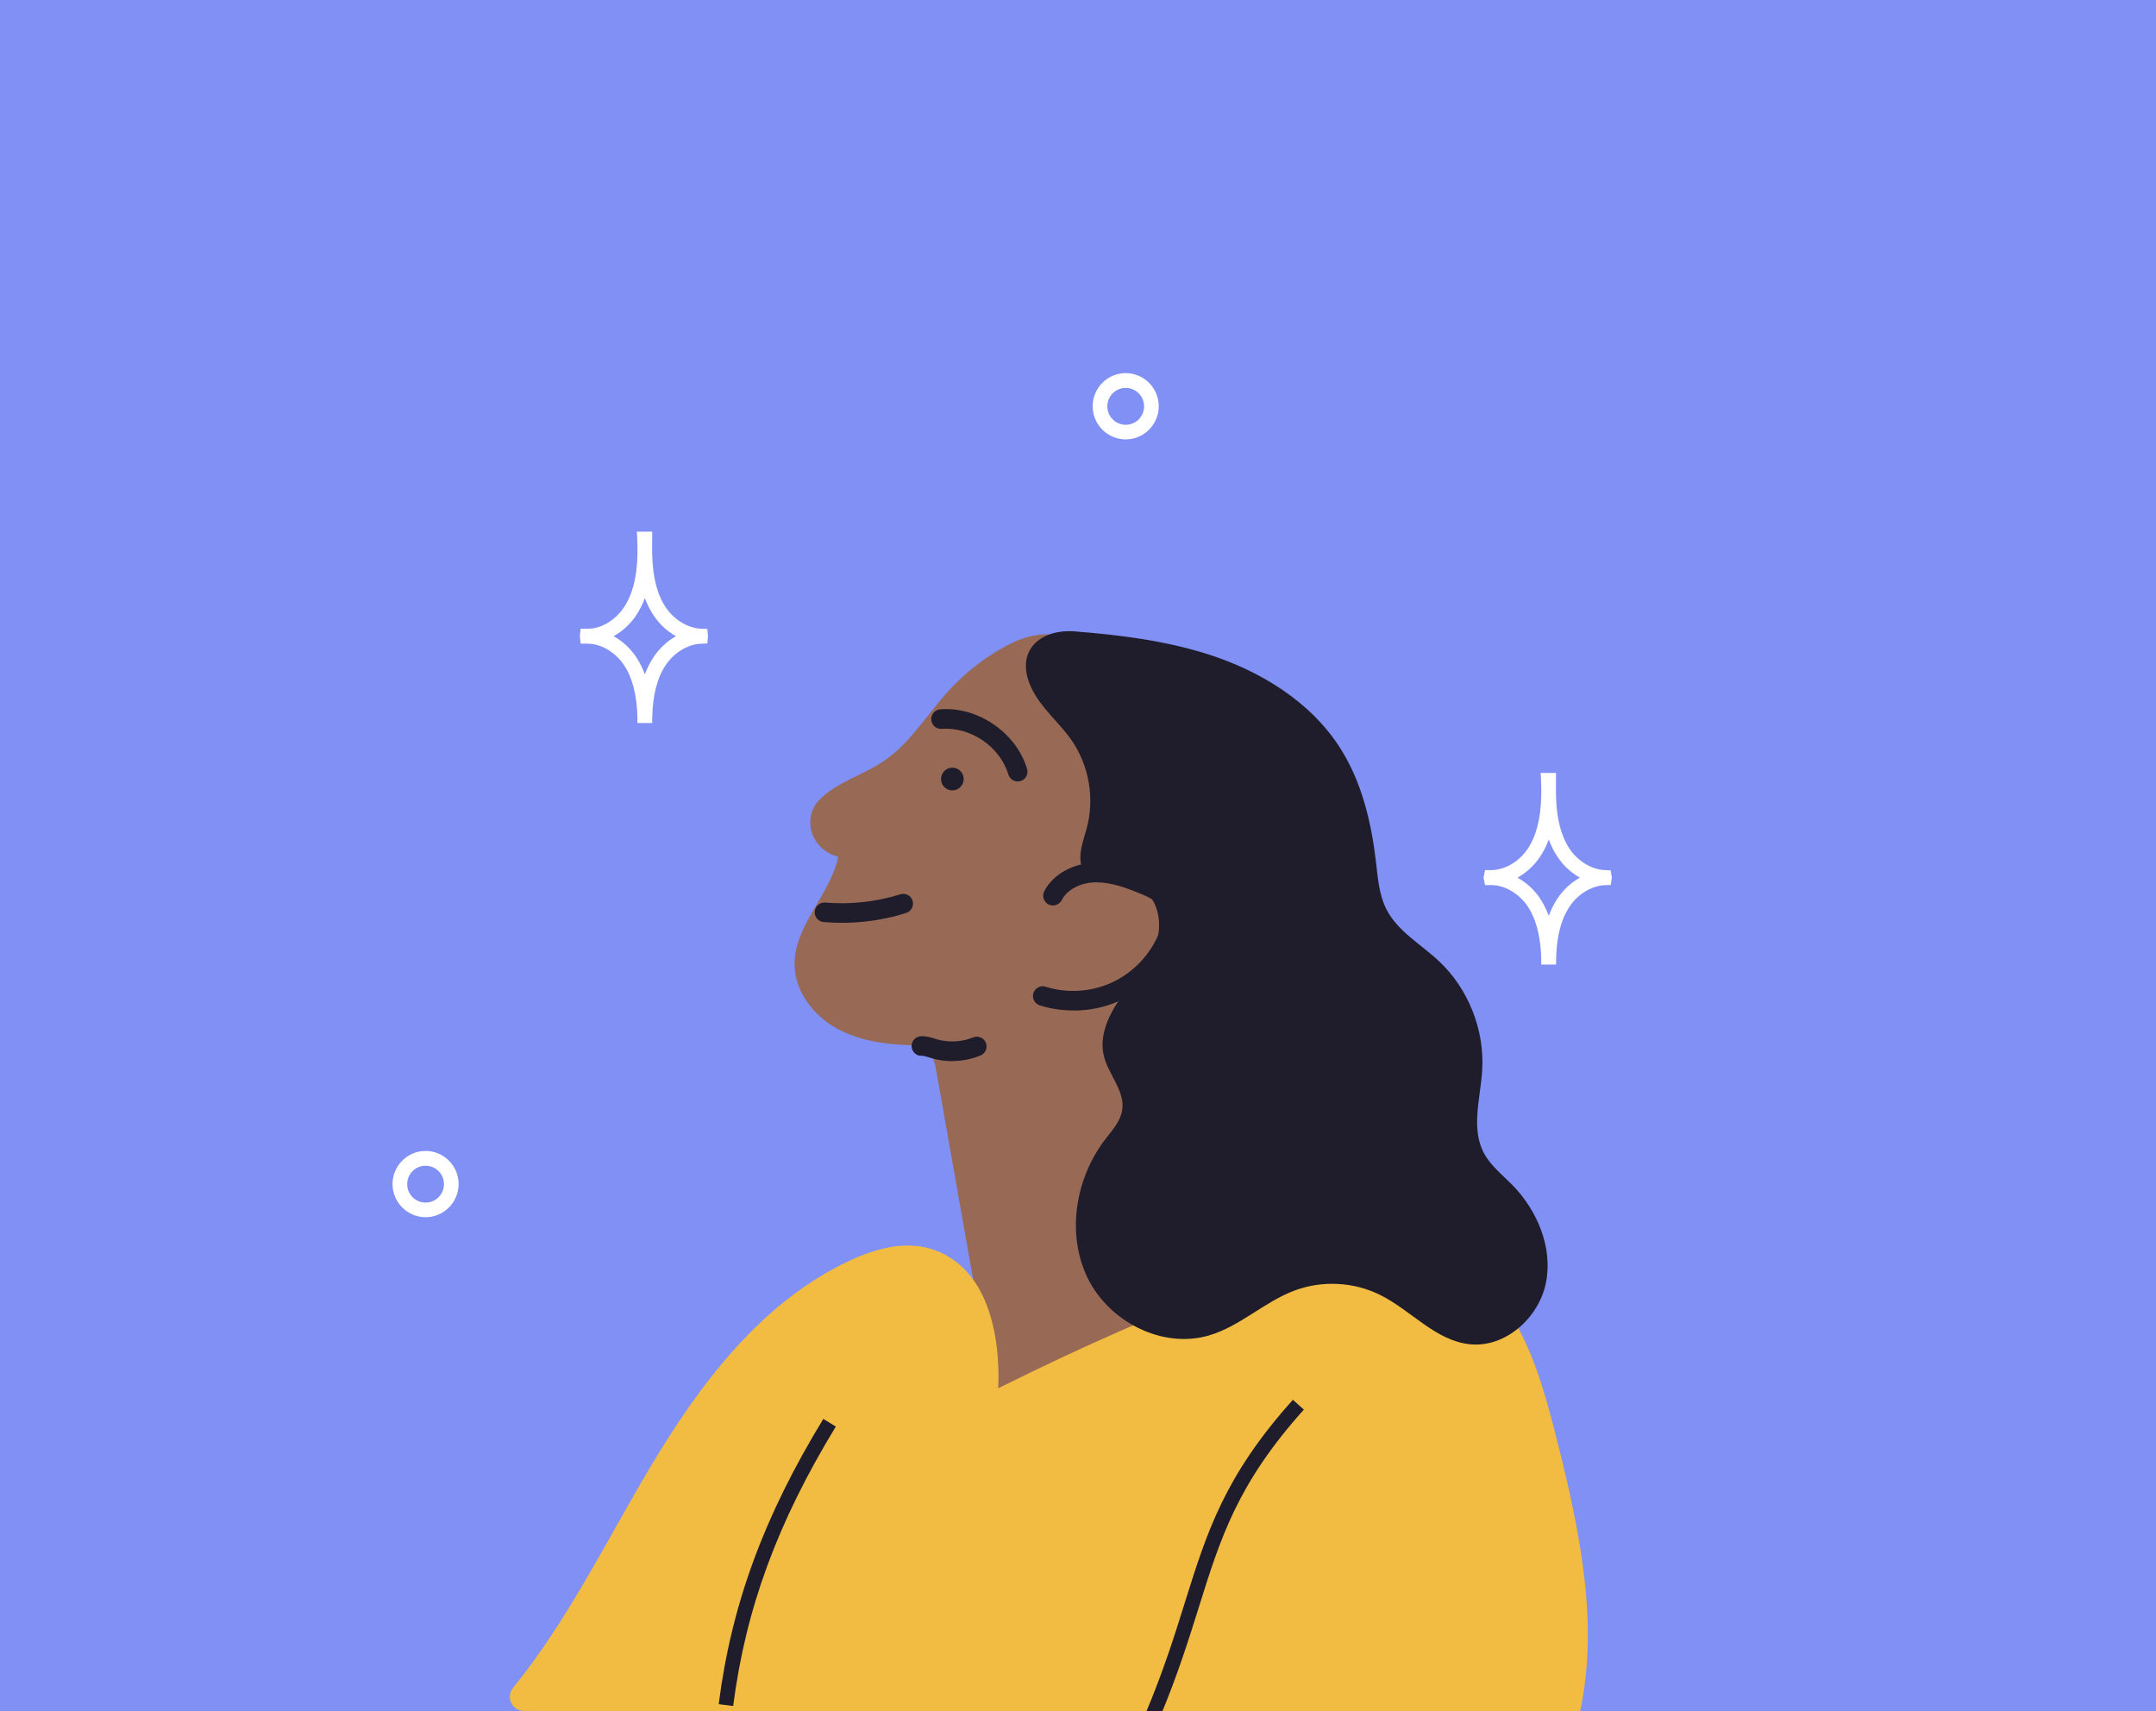 <svg width="378" height="300" viewBox="0 0 378 300" fill="none" xmlns="http://www.w3.org/2000/svg">
<rect width="378" height="300" fill="#8090F4"/>
<g clip-path="url(#clip0_11180_57858)">
<path d="M349 45H29V299.574H349V45Z" fill="#8090F4"/>
<path d="M163.889 186.457C163.992 186.835 164.061 187.23 164.129 187.626C164.781 191.338 165.449 195.067 166.1 198.779C167.232 205.155 168.346 211.514 169.477 217.89C170.18 221.911 170.9 225.933 171.62 229.954C171.791 230.9 171.946 231.828 172.117 232.773C173.317 239.527 174.5 246.281 175.7 253.035C182.128 248.257 190.716 247.484 197.641 243.445C207.463 237.705 212.726 225.074 209.863 214.04C208.903 210.311 207.138 206.839 206.212 203.093C205.286 199.364 205.355 195.067 207.755 192.06C208.612 190.977 209.76 190.049 210.172 188.725C210.514 187.643 210.292 186.474 210.309 185.357C210.36 179.497 216.308 175.475 218.297 169.959C219.12 167.656 219.24 165.164 219.325 162.723C219.462 159.389 219.599 156.055 219.737 152.704C219.754 152.154 219.771 151.57 219.565 151.054C219.308 150.401 218.708 149.937 218.16 149.49C212.143 144.575 208.492 137.409 204.275 130.861C201.241 126.152 197.83 121.684 194.076 117.507C191.624 114.775 188.813 112.06 185.213 111.372C181.785 110.736 178.305 112.094 175.288 113.864C171.98 115.789 168.963 118.229 166.358 121.065C162.552 125.224 159.604 130.277 154.941 133.439C151.41 135.845 146.97 137.031 143.851 140.038C140.388 143.372 142.222 149.009 146.97 150.212C145.53 156.983 139.137 162.345 139.308 169.271C139.411 173.774 142.479 177.847 146.37 180.115C150.262 182.384 154.856 183.089 159.364 183.243C160.409 183.278 161.506 183.312 162.364 183.896C163.204 184.463 163.615 185.443 163.872 186.457H163.889Z" fill="#986A55"/>
<path d="M276.938 300.502C280.435 284.777 276.972 268.399 273.047 252.76C271.298 245.8 269.43 238.771 266.002 232.463C262.573 226.156 257.705 225.847 251.003 223.286C239.809 218.99 225.839 220.536 214.868 225.366C200.212 231.81 192.944 234.508 175.014 243.394C175.425 234.337 173.283 222.032 163.203 218.955C158.472 217.512 153.347 218.955 148.873 221.069C133.514 228.27 122.715 242.586 114.024 257.194C106.242 270.272 99.505 284.158 89.957 295.913C88.637 297.546 89.769 299.969 91.86 299.969L276.938 300.502Z" fill="#F2BC43"/>
<path d="M178.441 137.013C177.703 137.013 177.018 136.532 176.795 135.793C175.321 130.912 170.213 127.423 165.104 127.784C164.144 127.853 163.339 127.148 163.27 126.203C163.202 125.258 163.904 124.433 164.847 124.364C171.43 123.831 178.149 128.437 180.069 134.796C180.343 135.707 179.829 136.669 178.921 136.944C178.749 136.996 178.578 137.013 178.423 137.013H178.441Z" fill="#1F1C2C"/>
<path d="M166.973 138.577C168.071 138.577 168.961 137.684 168.961 136.583C168.961 135.482 168.071 134.59 166.973 134.59C165.875 134.59 164.984 135.482 164.984 136.583C164.984 137.684 165.875 138.577 166.973 138.577Z" fill="#1F1C2C"/>
<path d="M147.604 161.795C146.525 161.795 145.462 161.744 144.399 161.658C143.456 161.572 142.753 160.747 142.839 159.802C142.925 158.857 143.765 158.152 144.69 158.238C149.096 158.616 153.638 158.118 157.855 156.794C158.764 156.519 159.724 157.018 159.998 157.911C160.272 158.805 159.775 159.785 158.884 160.06C155.267 161.211 151.41 161.795 147.604 161.795Z" fill="#1F1C2C"/>
<path d="M180.911 120.773C182.573 124.193 185.693 126.65 187.87 129.778C190.956 134.229 191.95 140.072 190.51 145.28C189.79 147.892 188.573 150.934 190.27 153.048C192.31 155.591 196.475 154.251 199.475 155.505C202.938 156.966 203.915 161.64 202.749 165.215C201.583 168.79 198.909 171.608 196.698 174.65C194.487 177.692 192.653 181.439 193.527 185.099C194.315 188.399 197.264 191.252 196.749 194.62C196.441 196.596 195.001 198.16 193.784 199.741C188.556 206.547 186.927 216.274 190.664 224.008C194.401 231.741 203.829 236.571 212.04 234.113C217.457 232.498 221.725 228.201 227.022 226.242C231.838 224.455 237.375 224.747 241.969 227.033C247.369 229.714 251.671 235.041 257.654 235.677C263.893 236.347 269.807 231.071 271.041 224.901C272.275 218.732 269.533 212.236 265.145 207.75C263.379 205.946 261.305 204.347 260.139 202.113C257.859 197.765 259.574 192.506 259.865 187.608C260.293 180.545 257.431 173.344 252.288 168.515C249.117 165.542 245.037 163.29 243.066 159.406C241.781 156.88 241.575 153.976 241.249 151.174C240.443 144.197 238.764 137.151 235.01 131.222C229.816 123.041 221.056 117.679 211.834 114.723C204.275 112.317 196.321 111.32 188.436 110.702C182.385 110.221 177.688 114.156 180.911 120.79V120.773Z" fill="#1F1C2C"/>
<path d="M188.162 177.159C186.173 177.159 184.185 176.867 182.299 176.266C181.391 175.973 180.893 175.011 181.185 174.117C181.476 173.207 182.436 172.708 183.328 173C187.03 174.169 191.178 173.928 194.71 172.364C198.258 170.801 201.223 167.879 202.869 164.373C203.28 163.514 204.48 160.541 203.109 158.667C202.441 157.757 201.189 157.189 199.886 156.657C197.572 155.711 194.898 154.697 192.258 154.697C192.19 154.697 192.121 154.697 192.036 154.697C189.396 154.749 187.082 155.986 186.139 157.825C185.71 158.667 184.665 158.994 183.825 158.564C182.985 158.135 182.659 157.086 183.088 156.244C184.613 153.305 188.093 151.346 191.967 151.26C195.275 151.174 198.481 152.36 201.189 153.477C202.903 154.182 204.686 155.007 205.886 156.639C207.6 158.96 207.634 162.311 206.006 165.834C204.018 170.096 200.418 173.636 196.132 175.527C193.647 176.627 190.921 177.176 188.196 177.176L188.162 177.159Z" fill="#1F1C2C"/>
<path d="M203.381 301L201.016 300.003C204.033 292.785 206.004 286.529 207.718 281.013C211.609 268.587 214.678 258.774 226.677 245.421L228.597 247.139C216.974 260.08 213.975 269.653 210.186 281.786C208.438 287.354 206.467 293.679 203.398 301H203.381Z" fill="#1F1C2C"/>
<path d="M114.332 126.77H111.76C111.76 126.443 111.76 126.117 111.76 125.808C111.658 121.803 110.869 118.744 109.326 116.493C107.801 114.276 105.315 112.849 102.984 112.849H101.801L101.664 111.561L101.801 110.22H102.967C105.264 110.306 107.801 108.811 109.326 106.577C110.869 104.325 111.675 101.283 111.76 97.262C111.778 96.351 111.76 95.457 111.726 94.546L111.658 93.206H114.349V94.564C114.332 95.457 114.315 96.368 114.349 97.262C114.452 101.283 115.24 104.325 116.783 106.577C118.24 108.69 120.64 110.134 122.885 110.22L124.017 110.272L124.12 111.509L124.017 112.815L122.868 112.867C120.623 112.953 118.223 114.396 116.783 116.51C115.24 118.761 114.435 121.803 114.349 125.825C114.349 126.151 114.349 126.478 114.349 126.787L114.332 126.77ZM107.578 111.543C109.069 112.368 110.423 113.571 111.435 115.049C112.086 115.994 112.618 117.06 113.063 118.229C113.492 117.06 114.04 116.012 114.692 115.049C115.703 113.571 117.04 112.368 118.514 111.543C117.023 110.718 115.703 109.515 114.692 108.037C114.04 107.092 113.492 106.027 113.063 104.858C112.635 106.027 112.086 107.075 111.435 108.037C110.423 109.498 109.086 110.701 107.578 111.543Z" fill="white"/>
<path d="M272.79 169.116H270.219C270.219 168.789 270.219 168.463 270.219 168.136C270.116 164.132 269.311 161.073 267.785 158.822C266.259 156.605 263.774 155.178 261.46 155.178H260.363L260.105 153.889L260.363 152.549H261.425C261.425 152.549 261.425 152.549 261.443 152.549C263.774 152.549 266.259 151.122 267.785 148.905C269.328 146.654 270.116 143.612 270.219 139.591C270.236 138.68 270.219 137.786 270.185 136.875L270.116 135.518H272.807V136.875C272.807 137.769 272.773 138.68 272.807 139.591C272.91 143.612 273.716 146.654 275.242 148.905C276.699 151.019 279.098 152.463 281.344 152.549L282.39 152.6L282.595 153.838L282.407 155.161L281.344 155.195C279.098 155.281 276.699 156.725 275.259 158.839C273.716 161.09 272.91 164.132 272.825 168.153C272.825 168.48 272.825 168.789 272.825 169.116H272.79ZM266.054 153.872C267.545 154.697 268.899 155.9 269.91 157.378C270.562 158.323 271.093 159.389 271.539 160.557C271.967 159.389 272.516 158.34 273.167 157.378C274.179 155.9 275.516 154.697 276.99 153.872C275.499 153.047 274.179 151.844 273.167 150.366C272.516 149.421 271.967 148.355 271.539 147.187C271.11 148.355 270.562 149.404 269.91 150.366C268.899 151.827 267.562 153.03 266.054 153.872Z" fill="white"/>
<path d="M197.364 77.035C194.176 77.035 191.57 74.439 191.57 71.226C191.57 68.012 194.176 65.417 197.364 65.417C200.553 65.417 203.158 68.029 203.158 71.226C203.158 74.422 200.553 77.035 197.364 77.035ZM197.364 68.012C195.581 68.012 194.142 69.456 194.142 71.243C194.142 73.03 195.581 74.474 197.364 74.474C199.147 74.474 200.587 73.03 200.587 71.243C200.587 69.456 199.147 68.012 197.364 68.012Z" fill="white"/>
<path d="M74.614 213.404C71.426 213.404 68.82 210.791 68.82 207.595C68.82 204.398 71.426 201.786 74.614 201.786C77.802 201.786 80.408 204.398 80.408 207.595C80.408 210.791 77.802 213.404 74.614 213.404ZM74.614 204.381C72.832 204.381 71.392 205.825 71.392 207.612C71.392 209.399 72.832 210.843 74.614 210.843C76.397 210.843 77.837 209.399 77.837 207.612C77.837 205.825 76.397 204.381 74.614 204.381Z" fill="white"/>
<path d="M128.558 299.11L126.004 298.783C128.232 281.374 133.889 265.941 144.345 248.772L146.54 250.113C136.289 266.955 130.735 282.061 128.541 299.11H128.558Z" fill="#1F1C2C"/>
<path d="M166.958 186.045C165.706 186.045 164.472 185.873 163.272 185.512L162.844 185.374C162.381 185.237 161.952 185.099 161.627 185.099C160.701 185.185 159.878 184.429 159.827 183.484C159.775 182.539 160.495 181.731 161.438 181.68C162.364 181.628 163.204 181.886 163.872 182.092L164.232 182.212C166.306 182.814 168.62 182.693 170.609 181.886C171.483 181.525 172.494 181.937 172.837 182.814C173.197 183.69 172.786 184.704 171.912 185.048C170.335 185.701 168.638 186.028 166.941 186.028L166.958 186.045Z" fill="#1F1C2C"/>
</g>
<defs>
<clipPath id="clip0_11180_57858">
<rect width="320" height="256" fill="white" transform="translate(29 44)"/>
</clipPath>
</defs>
</svg>
